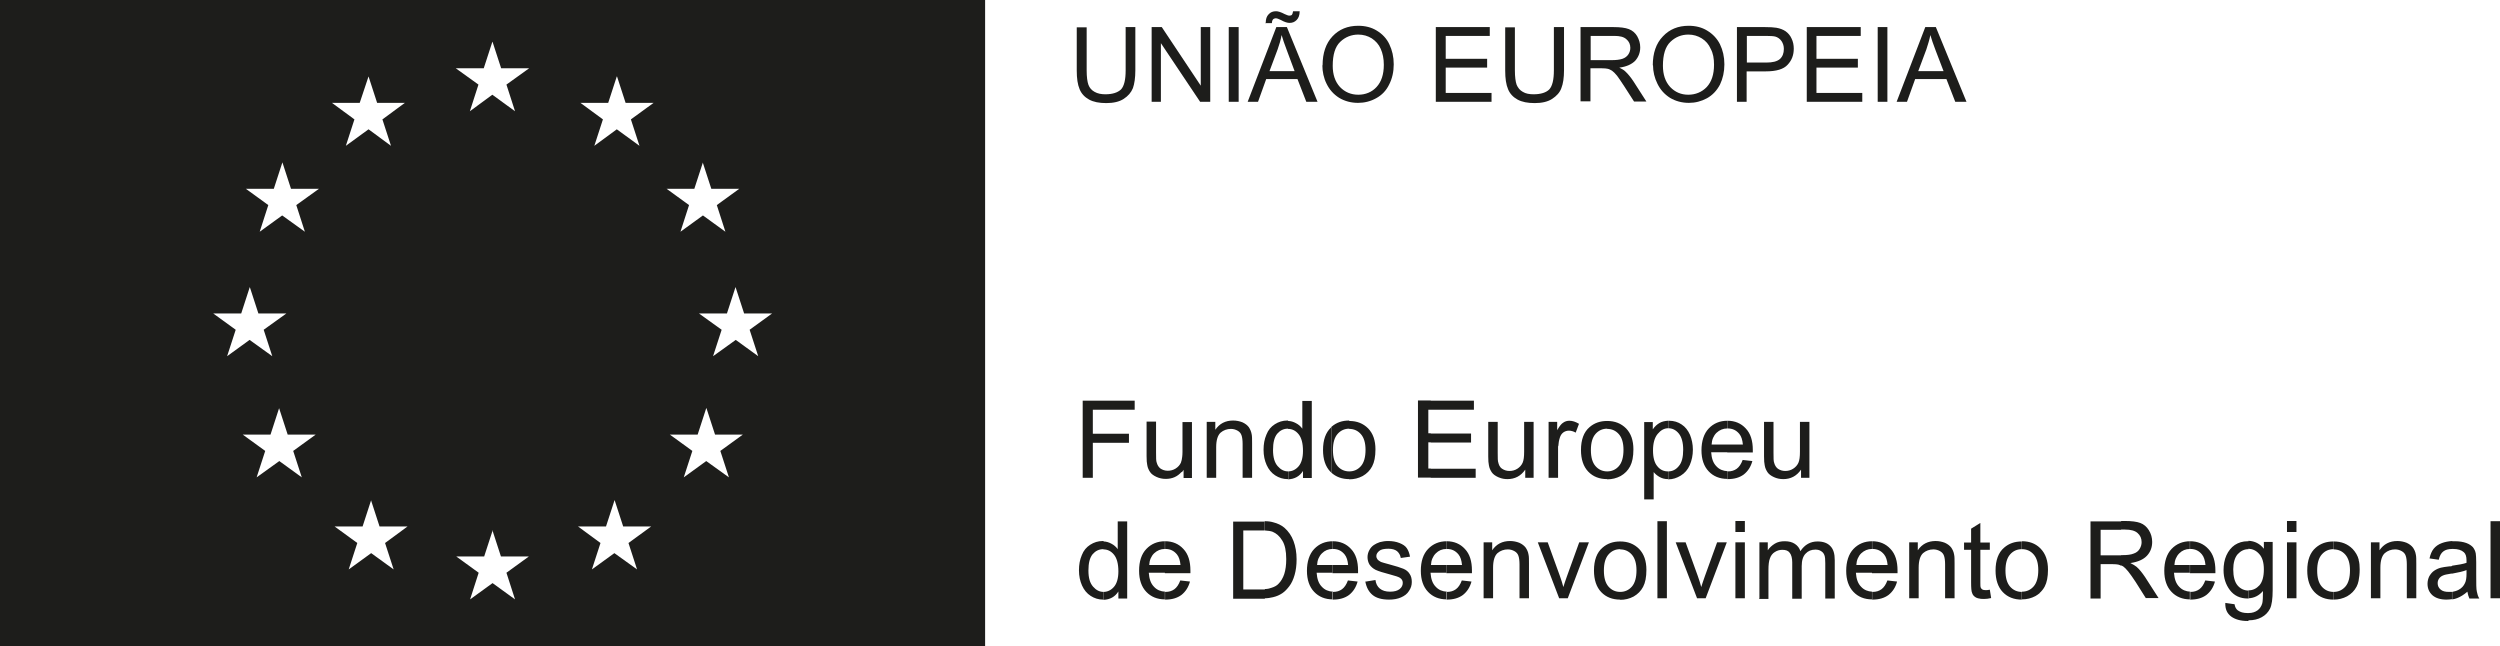 <?xml version="1.0" encoding="UTF-8"?><svg id="Camada_1" xmlns="http://www.w3.org/2000/svg" viewBox="0 0 113.49 29.33"><defs><style>.cls-1{fill-rule:evenodd;}.cls-1,.cls-2{fill:#1d1d1b;}</style></defs><path class="cls-1" d="M0,29.33V0s44.72,0,44.72,0v29.33S0,29.33,0,29.33ZM22.35,24.06l.39,1.2h1.27s-1.02.74-1.02.74l.39,1.21-1.02-.74-1.02.74.39-1.21-1.02-.74h1.27s.39-1.2.39-1.2h0ZM22.36,1.9l.39,1.2h1.27s-1.03.74-1.03.74l.39,1.21-1.03-.75-1.02.75.39-1.21-1.03-.74h1.27s.39-1.2.39-1.2h0ZM16.73,3.47l.39,1.2h1.26s-1.02.75-1.02.75l.39,1.2-1.02-.75-1.03.75.39-1.2-1.02-.75h1.26s.4-1.2.4-1.2h0ZM12.82,7.37l.39,1.2h1.27s-1.03.74-1.03.74l.39,1.21-1.03-.74-1.02.74.39-1.21-1.02-.74h1.27s.39-1.2.39-1.2h0ZM11.34,13.03l.39,1.2h1.27s-1.03.74-1.03.74l.39,1.2-1.03-.74-1.02.74.39-1.2-1.02-.74h1.27s.39-1.2.39-1.2h0ZM12.67,18.53l.39,1.2h1.27s-1.02.74-1.02.74l.39,1.2-1.02-.74-1.03.74.39-1.2-1.02-.74h1.26s.39-1.2.39-1.2h0ZM16.84,22.7l.39,1.2h1.27s-1.02.75-1.02.75l.39,1.2-1.02-.74-1.02.74.39-1.2-1.03-.75h1.27s.39-1.2.39-1.2h0ZM28,3.47l-.39,1.2h-1.26s1.02.75,1.02.75l-.39,1.2,1.02-.75,1.03.75-.39-1.2,1.03-.75h-1.27s-.39-1.2-.39-1.2h0ZM31.91,7.37l-.39,1.2h-1.26s1.02.74,1.02.74l-.39,1.21,1.02-.74,1.02.74-.39-1.21,1.02-.74h-1.27s-.39-1.2-.39-1.2h0ZM33.39,13.03l-.39,1.2h-1.27s1.03.74,1.03.74l-.39,1.2,1.03-.74,1.02.74-.39-1.2,1.02-.74h-1.27s-.39-1.2-.39-1.2h0ZM32.06,18.53l-.39,1.2h-1.26s1.02.74,1.02.74l-.39,1.2,1.02-.74,1.03.74-.39-1.2,1.02-.74h-1.26s-.39-1.2-.39-1.2h0ZM27.5,23.9h-1.26s1.02.75,1.02.75l-.39,1.2,1.02-.74,1.03.74-.39-1.2,1.03-.75h-1.27s-.39-1.2-.39-1.2l-.39,1.2Z"/><path class="cls-2" d="M51.09,1.23h.45s0,1.96,0,1.96c0,.34-.04.61-.11.81-.08.2-.22.36-.42.49-.2.13-.47.19-.79.19s-.58-.05-.78-.16c-.2-.11-.35-.27-.43-.47-.09-.21-.13-.49-.13-.85v-1.96s.45,0,.45,0v1.96c0,.29.03.51.08.65.05.14.15.25.28.32.14.08.3.11.49.11.33,0,.56-.08.71-.22.14-.15.21-.44.21-.86v-1.96Z"/><path class="cls-2" d="M52.28,4.62V1.23s.46,0,.46,0l1.77,2.66V1.23s.43,0,.43,0v3.39s-.46,0-.46,0l-1.78-2.66v2.66s-.43,0-.43,0Z"/><path class="cls-2" d="M55.78,4.62V1.23s.45,0,.45,0v3.39s-.45,0-.45,0Z"/><path class="cls-2" d="M56.64,4.62l1.3-3.39h.48s1.39,3.39,1.39,3.39h-.51s-.4-1.03-.4-1.03h-1.42s-.37,1.03-.37,1.03h-.48ZM57.46,1.03c0-.16.04-.29.13-.38.09-.1.2-.14.34-.14.09,0,.22.04.39.13.09.04.16.07.21.07s.09-.01.12-.04c.02-.03.04-.08.05-.16h.3c0,.18-.05.31-.14.4-.09.09-.19.13-.32.13-.1,0-.23-.04-.39-.13-.1-.05-.18-.08-.23-.08-.05,0-.1.02-.13.05-.03.04-.05.09-.05.17h-.31ZM57.62,3.23h1.15s-.35-.94-.35-.94c-.11-.29-.19-.52-.24-.7-.04.22-.1.43-.18.65l-.37.99Z"/><path class="cls-2" d="M60.04,2.97c0-.56.15-1,.45-1.32.3-.32.69-.48,1.17-.48.31,0,.6.07.84.22.25.15.45.36.57.62.13.27.2.57.2.91s-.07.65-.21.92c-.13.27-.33.48-.59.62-.25.14-.53.21-.82.21-.32,0-.61-.08-.86-.23-.25-.16-.44-.37-.57-.64-.13-.26-.19-.55-.19-.84ZM60.5,2.98c0,.41.11.73.33.97.22.23.5.35.83.35s.62-.12.83-.35c.22-.24.33-.57.33-1.01,0-.28-.05-.52-.14-.72-.09-.21-.23-.36-.41-.48-.18-.11-.38-.17-.61-.17-.31,0-.59.11-.82.33-.23.22-.34.58-.34,1.09Z"/><path class="cls-2" d="M65.18,4.62V1.23s2.45,0,2.45,0v.4s-2,0-2,0v1.04h1.88s0,.4,0,.4h-1.88v1.15h2.08s0,.4,0,.4h-2.53Z"/><path class="cls-2" d="M70.55,1.23h.45s0,1.96,0,1.96c0,.34-.04.61-.12.81-.07.2-.22.36-.42.49-.2.13-.47.19-.79.19-.32,0-.58-.05-.78-.16-.2-.11-.35-.27-.43-.47-.09-.21-.13-.49-.13-.85v-1.96s.44,0,.44,0v1.96c0,.29.03.51.08.65.06.14.15.25.28.32.13.08.29.11.49.11.33,0,.57-.08.71-.22.14-.15.21-.44.21-.86v-1.96Z"/><path class="cls-2" d="M71.75,4.62V1.23s1.5,0,1.5,0c.3,0,.53.03.69.09.16.06.29.17.38.32.09.16.14.33.14.51,0,.24-.08.44-.23.61-.16.16-.4.27-.72.31.12.06.21.11.27.17.13.12.25.27.37.45l.59.92h-.56s-.45-.7-.45-.7c-.13-.2-.24-.36-.32-.47-.09-.11-.16-.18-.23-.23-.07-.04-.14-.08-.21-.09-.05-.01-.13-.02-.25-.02h-.52v1.5s-.45,0-.45,0ZM72.2,2.73h.97c.2,0,.36-.02.48-.06.12-.04.21-.11.27-.2.06-.09.09-.19.09-.3,0-.16-.06-.29-.18-.39-.12-.11-.3-.15-.55-.15h-1.07v1.12Z"/><path class="cls-2" d="M75.03,2.97c0-.56.15-1,.46-1.32.3-.32.69-.48,1.17-.48.31,0,.6.07.84.22.25.15.45.36.58.62.13.27.2.57.2.91s-.07.65-.2.92c-.14.27-.34.48-.59.62-.26.14-.53.21-.82.21-.32,0-.61-.08-.86-.23-.25-.16-.44-.37-.57-.64-.13-.26-.2-.55-.2-.84ZM75.49,2.98c0,.41.11.73.33.97.22.23.49.35.82.35s.62-.12.84-.35c.22-.24.33-.57.33-1.01,0-.28-.04-.52-.15-.72-.09-.21-.22-.36-.41-.48-.18-.11-.38-.17-.6-.17-.32,0-.59.11-.82.33-.23.22-.34.58-.34,1.09Z"/><path class="cls-2" d="M78.85,4.62V1.23s1.28,0,1.28,0c.22,0,.39.01.51.03.17.03.3.08.42.16.11.08.21.19.27.33.07.14.1.3.1.46,0,.29-.09.53-.28.73-.18.2-.51.3-.99.3h-.87v1.38s-.45,0-.45,0ZM79.3,2.84h.88c.29,0,.49-.05.62-.16.12-.11.18-.26.18-.46,0-.14-.04-.26-.11-.36-.07-.1-.17-.17-.28-.2-.08-.02-.21-.03-.42-.03h-.87v1.21Z"/><path class="cls-2" d="M82.02,4.62V1.23s2.45,0,2.45,0v.4s-2.01,0-2.01,0v1.04h1.88s0,.4,0,.4h-1.88v1.15h2.08s0,.4,0,.4h-2.52Z"/><path class="cls-2" d="M85.24,4.62V1.23s.44,0,.44,0v3.39s-.44,0-.44,0Z"/><path class="cls-2" d="M86.1,4.62l1.3-3.39h.48s1.39,3.39,1.39,3.39h-.51s-.4-1.03-.4-1.03h-1.42s-.37,1.03-.37,1.03h-.48ZM87.08,3.23h1.15s-.36-.94-.36-.94c-.11-.29-.19-.52-.24-.7-.04.22-.11.43-.18.65l-.37.99Z"/><path class="cls-1" d="M113.06,27.16v-3.5s.43,0,.43,0v3.5s-.43,0-.43,0h0ZM111.32,27.2v-.33c.11-.02.21-.05.3-.1.13-.07.22-.17.28-.3.05-.1.07-.24.07-.43v-.16c-.15.06-.37.11-.65.16v-.36c.29-.04.51-.08.65-.13,0-.06,0-.1,0-.11,0-.18-.04-.3-.12-.37-.11-.1-.27-.15-.49-.15-.02,0-.03,0-.04,0v-.35s.07,0,.11,0c.22,0,.39.03.53.08.14.05.23.12.3.19.06.08.11.17.13.29.01.07.02.21.02.4v.57c0,.4,0,.65.03.76.02.11.05.21.11.31h-.45c-.04-.09-.07-.19-.09-.31-.16.14-.31.23-.46.29-.07.03-.15.05-.23.06h0ZM81.76,21.69v-.37c-.2.29-.47.43-.81.43-.15,0-.29-.03-.42-.09-.13-.06-.23-.13-.29-.22-.06-.09-.11-.19-.13-.32-.02-.08-.03-.22-.03-.4v-1.57s.43,0,.43,0v1.41c0,.23,0,.38.03.45.03.11.08.2.17.27.09.06.2.1.33.1s.25-.03.36-.1c.11-.07.19-.16.24-.27.05-.11.07-.28.07-.5v-1.36s.43,0,.43,0v2.54s-.38,0-.38,0ZM111.32,24.57v.35c-.18,0-.31.04-.4.11-.1.07-.17.2-.21.38l-.42-.06c.04-.18.1-.33.19-.44.09-.11.21-.2.38-.26.14-.05.29-.08.47-.09h0ZM111.32,25.68v.36s-.05,0-.05,0c-.18.03-.3.05-.38.09-.07.03-.13.08-.17.14-.04.06-.06.13-.06.2,0,.12.04.21.13.29.09.08.21.11.38.11.05,0,.1,0,.14,0v.33c-.08.01-.16.02-.25.02-.28,0-.49-.07-.64-.2-.15-.14-.22-.31-.22-.52,0-.12.03-.24.08-.34.06-.1.13-.19.22-.25.09-.06.19-.11.31-.14.08-.02.21-.04.38-.06.04,0,.08,0,.11-.01h0ZM78.41,21.75v-.35s.02,0,.03,0c.16,0,.29-.04.4-.12.11-.08.2-.21.27-.4l.44.05c-.07.26-.2.46-.39.61-.19.14-.43.21-.73.21h-.03ZM78.41,20.53v-.35s.71,0,.71,0c-.02-.21-.07-.37-.16-.48-.14-.17-.31-.25-.53-.25h-.01s0-.35,0-.35h0c.34,0,.62.12.83.35.22.23.32.56.32.97,0,.03,0,.06,0,.12h-1.16ZM78.41,19.1v.35c-.19,0-.35.07-.49.2-.13.13-.21.31-.22.53h.71s0,.35,0,.35h-.73c.02.28.09.49.24.64.13.14.3.21.5.22v.35c-.36,0-.64-.12-.85-.34-.22-.23-.33-.55-.33-.96s.11-.76.33-.99c.22-.23.5-.35.85-.35h0ZM107.07,26.37v-.96c.04.13.05.28.05.44,0,.2-.02.37-.05.52h0ZM75.73,21.75v-.35c.19,0,.35-.08.48-.24.14-.16.2-.41.2-.75,0-.32-.07-.57-.2-.73-.13-.16-.29-.24-.48-.24h-.01s0-.34,0-.34c.02,0,.03,0,.05,0,.22,0,.41.06.57.17.17.11.29.27.38.47.08.2.13.43.13.67,0,.26-.05.49-.14.7-.09.21-.23.37-.41.48-.18.11-.36.17-.56.17h-.02ZM107.63,27.16v-2.54s.39,0,.39,0v.36c.19-.28.46-.42.81-.42.15,0,.29.03.42.08.13.06.22.13.29.22.06.09.11.19.13.32.02.08.02.22.02.42v1.56s-.43,0-.43,0v-1.54c0-.17-.02-.31-.05-.39-.03-.09-.09-.16-.18-.21-.09-.05-.19-.08-.3-.08-.18,0-.34.06-.47.17-.13.12-.2.34-.2.66v1.39s-.43,0-.43,0ZM75.73,19.1v.34c-.18,0-.34.09-.48.26-.14.17-.21.42-.21.75,0,.33.07.57.2.72.13.16.29.23.48.23h0s0,.35,0,.35c-.14,0-.26-.03-.37-.09-.11-.06-.21-.14-.28-.23v1.24s-.43,0-.43,0v-3.51s.39,0,.39,0v.33c.09-.13.2-.23.31-.29.1-.06.23-.09.37-.1h0ZM107.07,25.41v.96c-.02.1-.05.18-.09.26-.1.19-.24.33-.43.44-.19.1-.39.15-.61.15h0s0-.35,0-.35h0c.21,0,.39-.08.53-.24.14-.16.21-.41.21-.74,0-.31-.07-.55-.21-.71-.14-.16-.32-.24-.53-.24h0s0-.36,0-.36h0c.35,0,.63.11.86.34.13.14.23.3.28.5ZM105.93,24.57v.36c-.21,0-.39.08-.53.24-.14.16-.21.4-.21.73,0,.33.07.57.21.73.14.16.32.24.53.24v.35c-.35,0-.64-.11-.86-.34-.22-.23-.33-.56-.33-.98,0-.47.13-.82.39-1.04.22-.19.48-.28.8-.28h0ZM72.96,21.75v-.35s0,0,0,0c.21,0,.39-.08.53-.24.14-.16.21-.41.21-.74,0-.31-.07-.55-.21-.71-.14-.16-.32-.24-.53-.24h0s0-.36,0-.36h0c.35,0,.63.11.86.34.22.23.33.54.33.95,0,.33-.05.58-.15.77-.1.19-.24.33-.43.44-.19.1-.39.15-.61.15h0ZM72.96,19.1v.36c-.21,0-.39.08-.53.24-.14.16-.21.4-.21.73s.07.57.21.73c.14.16.32.24.53.24v.35c-.35,0-.64-.11-.86-.34-.22-.23-.33-.56-.33-.98,0-.47.13-.82.39-1.04.22-.19.48-.28.8-.28h0ZM102.07,28.19v-.36c.18,0,.31-.05.41-.12.11-.08.18-.19.22-.33.02-.09.03-.27.03-.55-.18.21-.4.32-.66.33v-.36c.2,0,.36-.08.5-.23.13-.15.2-.39.2-.72,0-.31-.07-.55-.21-.7-.14-.16-.3-.23-.49-.24v-.36c.28.01.52.13.7.36v-.31s.4,0,.4,0v2.19c0,.39-.04.68-.12.84-.08.16-.21.3-.38.39-.16.09-.36.14-.6.14h0ZM70.73,20.25v-.79c.08-.13.16-.23.23-.27.08-.06.18-.09.28-.09.15,0,.29.05.44.14l-.15.4c-.1-.06-.21-.09-.31-.09-.09,0-.18.03-.25.08-.08.06-.13.14-.16.24-.04.12-.06.25-.07.39h0ZM103.82,27.16v-2.54s.43,0,.43,0v2.54s-.43,0-.43,0h0ZM103.82,24.15v-.5s.43,0,.43,0v.5s-.43,0-.43,0ZM70.73,19.46v.79s0,.08,0,.11v1.33s-.43,0-.43,0v-2.54s.39,0,.39,0v.38s.03-.06.05-.08h0ZM102.07,24.57v.36s0,0,0,0c-.19,0-.35.08-.49.23-.13.15-.2.39-.2.69,0,.33.07.58.2.73.13.15.3.23.5.23h0s0,.36,0,.36c-.01,0-.03,0-.04,0-.35,0-.62-.13-.81-.38-.19-.25-.29-.55-.29-.91,0-.24.04-.47.13-.67.09-.2.22-.36.38-.47.17-.11.36-.17.59-.17.01,0,.03,0,.04,0h0ZM102.07,27.83v.36s-.03,0-.05,0c-.3,0-.55-.07-.73-.2-.19-.14-.28-.34-.27-.62l.42.06c.02.13.07.22.15.28.11.08.25.12.44.12.02,0,.03,0,.05,0h0ZM99.41,27.22v-.35s.02,0,.03,0c.16,0,.29-.04.4-.12.11-.08.2-.21.27-.4l.44.05c-.07.26-.2.46-.39.61-.19.14-.43.21-.73.21h-.03ZM99.41,26v-.35s.71,0,.71,0c-.02-.21-.07-.37-.16-.48-.14-.17-.31-.25-.53-.25h-.01s0-.35,0-.35h0c.34,0,.62.12.83.35.22.23.32.56.32.98,0,.03,0,.06,0,.12h-1.16ZM68.06,21.68v-.55c.03.06.07.11.13.15.09.06.2.1.33.1s.25-.03.36-.1c.11-.07.19-.16.24-.27.05-.11.07-.28.07-.5v-1.36s.43,0,.43,0v2.54s-.38,0-.38,0v-.37c-.2.29-.47.43-.81.43-.13,0-.25-.02-.37-.07ZM68.06,21.13v.55s-.03-.01-.05-.02c-.13-.06-.23-.13-.29-.22-.06-.09-.11-.19-.13-.32-.02-.08-.03-.22-.03-.4v-1.57s.43,0,.43,0v1.41c0,.23,0,.38.03.45.01.04.02.08.04.11h0ZM99.41,24.57v.35c-.19,0-.35.07-.48.2-.13.13-.21.31-.22.53h.71s0,.35,0,.35h-.73c.02.28.09.49.24.64.13.14.3.21.5.22v.35c-.36,0-.64-.12-.85-.34-.22-.23-.33-.55-.33-.96s.11-.76.33-.99c.22-.23.5-.35.85-.35h0ZM96.29,25.67v-.47s.07,0,.07,0c.21,0,.38-.02.5-.07.12-.04.21-.11.27-.21.06-.1.09-.2.09-.31,0-.17-.06-.3-.18-.41-.12-.11-.31-.16-.57-.16h-.18s0-.39,0-.39h.16c.31,0,.55.03.71.09.16.06.29.17.39.33.1.16.15.34.15.53,0,.25-.08.46-.24.63-.16.17-.41.28-.75.33.12.06.22.12.28.17.14.12.26.28.39.47l.61.95h-.58s-.46-.73-.46-.73c-.14-.21-.25-.37-.34-.48-.09-.11-.17-.19-.23-.23-.03-.02-.05-.03-.08-.04h0ZM64.95,21.69v-.41s2.04,0,2.04,0v.41s-2.04,0-2.04,0h0ZM64.95,20.09v-.41s1.83,0,1.83,0v.41s-1.83,0-1.83,0h0ZM64.95,18.6v-.41s1.96,0,1.96,0v.41s-1.96,0-1.96,0ZM64.95,18.19v.41s-.11,0-.11,0v1.07h.11s0,.41,0,.41h-.11v1.19h.11s0,.41,0,.41h-.58s0-3.5,0-3.5h.58ZM96.29,23.66v.39s-.93,0-.93,0v1.16h.93s0,.47,0,.47c-.04-.02-.09-.04-.13-.05-.05-.01-.14-.02-.26-.02h-.54v1.56s-.46,0-.46,0v-3.5s1.39,0,1.39,0h0ZM92.6,26.92v-2.05s.03.03.04.04c.22.23.33.54.33.95,0,.33-.05.58-.15.77-.06.11-.14.21-.23.29h0ZM61.25,21.75v-.35s0,0,0,0c.21,0,.39-.08.53-.24.14-.16.21-.41.21-.74,0-.31-.07-.55-.21-.71-.14-.16-.32-.24-.53-.24h0s0-.36,0-.36h0c.35,0,.63.11.86.34.22.23.33.54.33.95,0,.33-.05.58-.15.77-.1.19-.24.33-.43.44-.19.1-.39.15-.61.15h0ZM61.25,19.1v.36c-.21,0-.39.08-.53.24-.14.16-.21.4-.21.73s.07.57.21.73c.14.16.32.24.53.24v.35c-.33,0-.6-.1-.82-.3v-2.06s.02-.02.02-.02c.22-.19.48-.28.8-.28h0ZM92.6,24.87v2.05c-.06.05-.13.1-.2.14-.19.1-.39.15-.61.15h0s0-.35,0-.35h0c.21,0,.39-.08.53-.24.14-.16.21-.41.21-.74,0-.31-.07-.55-.21-.71-.14-.16-.32-.24-.53-.24h0s0-.36,0-.36h0c.33,0,.6.1.81.3ZM60.44,19.39v2.06s-.03-.03-.05-.04c-.22-.23-.33-.56-.33-.98,0-.46.12-.8.37-1.03h0ZM91.78,24.57v.36c-.21,0-.39.08-.53.24-.14.16-.21.4-.21.73s.07.57.21.73c.14.16.32.24.53.24v.35c-.35,0-.64-.11-.86-.34-.22-.23-.33-.56-.33-.98,0-.47.13-.82.39-1.04.22-.19.48-.28.8-.28h0ZM89.82,27.17v-3.38s.08-.05.08-.05v.89h.43s0,.33,0,.33h-.43v1.48c0,.12,0,.2.02.24.02.04.04.06.07.08.03.02.08.03.15.03.05,0,.11,0,.19-.02l.06.38c-.12.03-.23.04-.32.04s-.18,0-.25-.03h0ZM58.47,21.75v-.35s0,0,0,0c.19,0,.35-.08.48-.23.13-.15.2-.39.2-.7,0-.35-.07-.6-.2-.76-.13-.16-.29-.24-.48-.24v-.36c.13,0,.25.04.36.1.12.06.22.15.29.25v-1.26s.43,0,.43,0v3.5s-.4,0-.4,0v-.32c-.15.24-.38.37-.68.38ZM58.47,19.1v.36s-.01,0-.01,0c-.19,0-.35.08-.48.23-.13.16-.19.4-.19.74,0,.33.07.57.21.73.14.16.29.24.48.24v.35s-.02,0-.03,0c-.2,0-.39-.06-.56-.17-.17-.11-.3-.27-.39-.47-.09-.2-.14-.43-.14-.69s.04-.48.13-.69c.08-.21.21-.36.38-.47.17-.11.36-.17.57-.17.02,0,.04,0,.05,0h0ZM89.82,23.79v3.38s-.08-.03-.11-.04c-.09-.05-.15-.11-.18-.2-.04-.08-.05-.25-.05-.51v-1.46h-.32s0-.33,0-.33h.32v-.63s.34-.21.34-.21h0ZM84.98,27.22v-.35s.02,0,.03,0c.16,0,.29-.04.4-.12.11-.08.2-.21.27-.4l.44.05c-.07.26-.2.46-.39.61-.19.14-.43.21-.73.21h-.03ZM84.98,26v-.35s.71,0,.71,0c-.02-.21-.07-.37-.16-.48-.14-.17-.31-.25-.53-.25h-.01s0-.35,0-.35h0c.34,0,.62.12.83.35.22.23.32.56.32.98,0,.03,0,.06,0,.12h-1.16ZM53.64,21.43v-.52c.02-.1.04-.23.04-.39v-1.36s.43,0,.43,0v2.54s-.38,0-.38,0v-.37s-.05.07-.08.11h0ZM86.67,27.16v-2.54s.39,0,.39,0v.36c.19-.28.46-.42.81-.42.15,0,.29.03.42.08.13.06.22.13.29.22.06.09.11.19.13.32.02.08.02.22.02.42v1.56s-.43,0-.43,0v-1.54c0-.17-.02-.31-.05-.39-.03-.09-.09-.16-.18-.21-.09-.05-.19-.08-.3-.08-.18,0-.34.06-.47.17-.13.12-.2.34-.2.66v1.39s-.43,0-.43,0h0ZM54.78,21.69v-2.54s.39,0,.39,0v.36c.19-.28.46-.42.81-.42.15,0,.29.03.42.08.13.06.22.13.29.22.06.09.11.2.13.32.02.08.02.22.02.42v1.56s-.43,0-.43,0v-1.54c0-.17-.02-.31-.05-.39-.03-.09-.09-.16-.18-.21-.09-.05-.19-.08-.3-.08-.18,0-.34.06-.47.17-.13.12-.2.34-.2.66v1.39s-.43,0-.43,0ZM53.64,20.9v.52c-.19.22-.43.32-.72.32-.15,0-.29-.03-.42-.09-.13-.06-.23-.13-.29-.22-.06-.09-.11-.19-.13-.32-.02-.08-.03-.22-.03-.4v-1.57s.43,0,.43,0v1.41c0,.23,0,.38.03.45.03.11.08.2.17.27.09.06.2.1.33.1s.25-.03.36-.1c.11-.07.19-.16.24-.27.01-.03.02-.07.03-.11h0ZM84.98,24.57v.35c-.19,0-.35.07-.49.2-.13.13-.21.31-.22.53h.71s0,.35,0,.35h-.73c.02.28.09.49.24.64.13.14.3.21.5.22v.35c-.36,0-.64-.12-.85-.34-.22-.23-.33-.55-.33-.96s.11-.76.33-.99c.22-.23.5-.35.85-.35h0ZM73.55,27.22v-.35s0,0,0,0c.21,0,.39-.08.53-.24.14-.16.21-.41.21-.74,0-.31-.07-.55-.21-.71-.14-.16-.32-.24-.53-.24h0s0-.36,0-.36h0c.35,0,.63.11.86.34.22.23.33.54.33.95,0,.33-.05.58-.15.77-.1.19-.24.33-.43.44-.19.1-.39.15-.61.15h0ZM79.87,27.16v-2.54s.38,0,.38,0v.36c.08-.12.19-.22.32-.3.13-.08.28-.11.45-.11.19,0,.34.04.46.12.12.08.21.19.25.33.2-.3.46-.44.78-.44.25,0,.45.07.58.21.14.14.2.35.2.64v1.74s-.43,0-.43,0v-1.6c0-.17-.01-.3-.04-.37-.03-.08-.08-.14-.15-.18-.07-.05-.16-.07-.26-.07-.18,0-.33.06-.44.18-.12.12-.18.31-.18.57v1.48s-.43,0-.43,0v-1.65c0-.19-.04-.34-.11-.43-.07-.1-.18-.14-.34-.14-.12,0-.23.03-.34.1-.1.06-.18.16-.22.28-.05.12-.07.3-.07.53v1.32s-.43,0-.43,0h0ZM78.78,27.16v-2.54s.43,0,.43,0v2.54s-.43,0-.43,0h0ZM78.78,24.15v-.5s.43,0,.43,0v.5s-.43,0-.43,0h0ZM77.04,27.16l-.97-2.54h.45s.55,1.52.55,1.52c.06.16.11.33.16.51.04-.13.09-.29.16-.48l.56-1.55h.44s-.96,2.54-.96,2.54h-.4ZM75.24,27.16v-3.5s.43,0,.43,0v3.5s-.43,0-.43,0h0ZM49.15,21.69v-3.5s2.36,0,2.36,0v.41s-1.9,0-1.9,0v1.09h1.64s0,.41,0,.41h-1.64v1.59s-.46,0-.46,0ZM73.55,24.57v.36c-.21,0-.39.08-.53.24-.14.16-.21.4-.21.73s.07.57.21.73c.14.16.32.24.53.24v.35c-.35,0-.64-.11-.86-.34-.22-.23-.33-.56-.33-.98,0-.47.13-.82.39-1.04.22-.19.48-.28.8-.28h0ZM65.66,27.22v-.35s.02,0,.03,0c.16,0,.29-.04.4-.12.11-.08.2-.21.27-.4l.44.05c-.07.26-.2.46-.39.61-.19.14-.43.21-.73.21h-.03ZM65.66,26v-.35s.71,0,.71,0c-.02-.21-.07-.37-.16-.48-.14-.17-.31-.25-.53-.25h-.01s0-.35,0-.35h0c.34,0,.62.12.83.35.22.23.32.56.32.98,0,.03,0,.06,0,.12h-1.16ZM70.78,27.16l-.97-2.54h.45s.55,1.52.55,1.52c.06.16.11.33.16.51.04-.13.09-.29.16-.48l.56-1.55h.44s-.96,2.54-.96,2.54h-.4ZM67.35,27.16v-2.54s.39,0,.39,0v.36c.19-.28.46-.42.81-.42.15,0,.29.03.42.08.13.06.22.13.29.22.06.09.11.19.13.32.02.08.02.22.02.42v1.56s-.43,0-.43,0v-1.54c0-.17-.02-.31-.05-.39-.03-.09-.09-.16-.18-.21-.09-.05-.19-.08-.3-.08-.18,0-.34.06-.47.17-.13.12-.2.34-.2.66v1.39s-.43,0-.43,0ZM65.66,24.57v.35c-.19,0-.35.07-.48.2-.13.13-.21.31-.22.53h.71s0,.35,0,.35h-.73c.02.28.09.49.24.64.13.14.3.21.5.22v.35c-.36,0-.64-.12-.85-.34-.22-.23-.33-.55-.33-.96,0-.43.11-.76.33-.99.22-.23.5-.35.85-.35h0ZM60.49,27.22v-.35s.02,0,.03,0c.16,0,.29-.04.4-.12.11-.08.2-.21.27-.4l.44.05c-.07.26-.2.46-.39.61-.19.14-.43.21-.73.21h-.03ZM60.49,26v-.35s.71,0,.71,0c-.02-.21-.07-.37-.16-.48-.14-.17-.31-.25-.53-.25h-.01s0-.35,0-.35h0c.34,0,.62.12.83.35.22.23.32.56.32.98,0,.03,0,.06,0,.12h-1.16ZM62.01,26.4l.43-.07c.02.17.09.3.2.39.11.09.26.14.46.14s.34-.04.44-.12c.1-.08.14-.18.14-.28,0-.1-.04-.17-.13-.23-.06-.04-.21-.09-.44-.15-.31-.08-.53-.15-.66-.21-.12-.06-.21-.14-.28-.24-.06-.1-.09-.22-.09-.34,0-.11.03-.22.08-.31.05-.1.12-.18.21-.24.07-.05.16-.09.27-.13.12-.03.24-.05.37-.05.2,0,.37.03.52.09.15.06.26.13.33.23.07.1.12.23.15.39l-.42.06c-.02-.13-.08-.23-.17-.31-.09-.07-.22-.11-.39-.11-.2,0-.34.03-.42.1-.08.07-.13.14-.13.23,0,.06.02.11.05.15.04.05.09.08.16.12.04.02.17.05.38.11.3.08.52.15.64.2.12.05.22.13.28.23.07.1.1.22.1.37s-.04.28-.13.41c-.08.13-.2.22-.36.29-.16.07-.34.1-.54.1-.33,0-.58-.07-.75-.21-.17-.14-.28-.34-.33-.61ZM60.49,24.57v.35c-.19,0-.35.07-.48.2-.13.13-.21.31-.22.53h.71s0,.35,0,.35h-.73c.02.28.09.49.24.64.13.14.3.21.5.22v.35c-.36,0-.64-.12-.85-.34-.22-.23-.33-.55-.33-.96s.11-.76.33-.99c.22-.23.5-.35.85-.35h0ZM57.42,27.16v-.42c.13,0,.23-.03.31-.06.13-.04.24-.1.31-.18.11-.11.2-.26.26-.44.06-.19.09-.41.09-.68,0-.37-.06-.65-.18-.84-.12-.2-.27-.33-.44-.4-.08-.03-.2-.05-.36-.06v-.42c.16,0,.29.02.39.05.2.05.37.13.51.25.18.16.32.36.41.6.09.24.14.52.14.83,0,.27-.03.5-.09.71-.06.21-.14.38-.24.51-.1.13-.2.24-.32.32-.12.08-.25.14-.42.18-.12.03-.25.05-.39.05ZM57.42,23.66v.42c-.07,0-.15,0-.24,0h-.74v2.68h.75c.08,0,.16,0,.23,0v.42c-.06,0-.12,0-.18,0h-1.26s0-3.5,0-3.5h1.21c.08,0,.16,0,.23,0h0ZM52.88,27.22v-.35s.02,0,.03,0c.16,0,.29-.04.4-.12.11-.08.2-.21.27-.4l.44.05c-.07.26-.2.46-.39.61-.19.14-.43.21-.73.21h-.03ZM52.88,26v-.35s.71,0,.71,0c-.02-.21-.07-.37-.16-.48-.14-.17-.31-.25-.53-.25h-.01s0-.35,0-.35h0c.34,0,.62.12.83.35.22.23.32.56.32.98,0,.03,0,.06,0,.12h-1.16ZM52.88,24.57v.35c-.19,0-.35.07-.49.2-.13.13-.21.31-.22.53h.71s0,.35,0,.35h-.73c.02.28.09.49.24.64.13.14.3.21.5.22v.35c-.36,0-.64-.12-.85-.34-.22-.23-.33-.55-.33-.96,0-.43.11-.76.33-.99.22-.23.5-.35.85-.35h0ZM50.09,27.22v-.35s0,0,0,0c.19,0,.35-.08.48-.23.13-.15.2-.39.2-.7,0-.35-.07-.6-.2-.76-.13-.16-.29-.24-.48-.24v-.36c.13,0,.25.04.36.1.12.06.22.15.29.25v-1.26s.43,0,.43,0v3.5s-.4,0-.4,0v-.32c-.15.24-.38.37-.68.38ZM50.09,24.57v.36s-.01,0-.01,0c-.19,0-.35.08-.48.23-.13.16-.19.4-.19.74s.07.57.21.73c.14.16.29.24.48.24v.35s-.02,0-.03,0c-.2,0-.39-.06-.56-.17-.17-.11-.3-.27-.39-.47-.09-.2-.14-.43-.14-.69s.04-.48.13-.69c.08-.21.21-.36.38-.47.17-.11.36-.17.57-.17.02,0,.04,0,.05,0Z"/></svg>